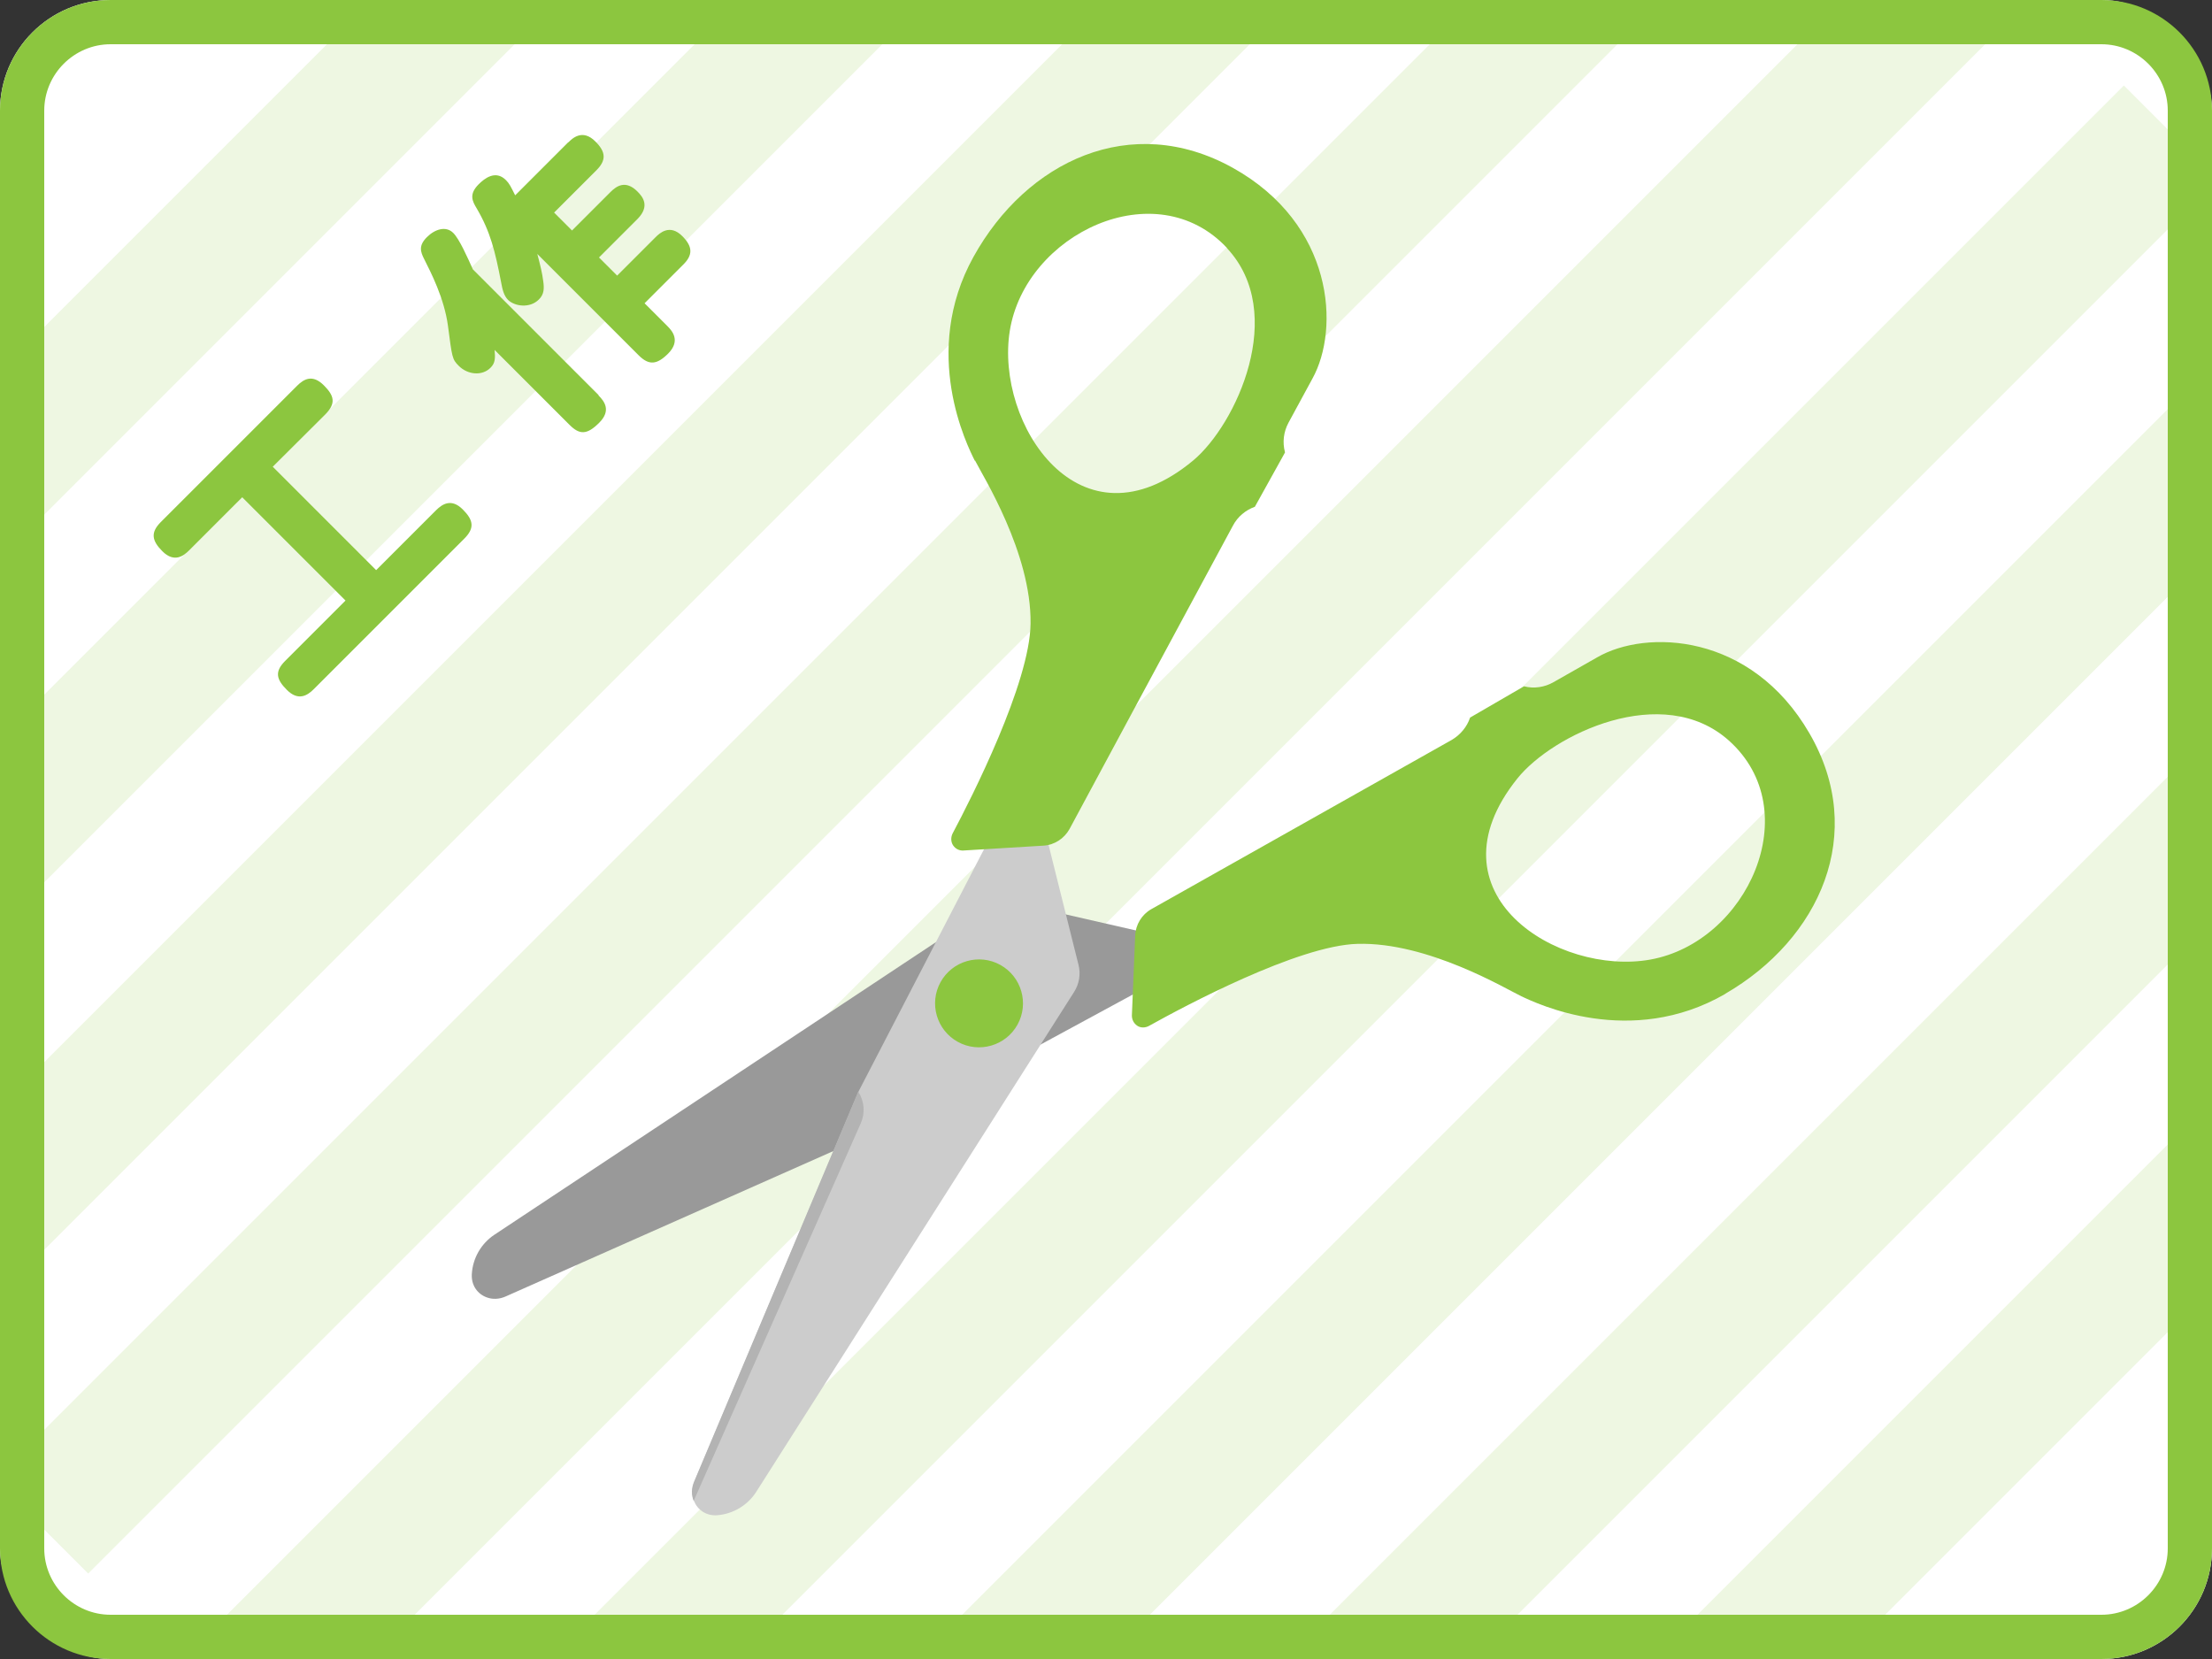 <?xml version="1.0" encoding="UTF-8"?>
<svg id="PC" xmlns="http://www.w3.org/2000/svg" width="100" height="75" xmlns:xlink="http://www.w3.org/1999/xlink" viewBox="0 0 100 75">
  <rect x="0" y="0" width="100" height="75" fill="#333333" stroke="none"/>
  <defs>
    <style>
      .cls-1 {
        fill: #8cc63f;
      }

      .cls-2 {
        fill: #fff;
      }

      .cls-3 {
        fill: none;
      }

      .cls-4 {
        fill: #f26522;
      }

      .cls-5 {
        clip-path: url(#clippath-1);
      }

      .cls-6 {
        opacity: .15;
      }

      .cls-7 {
        clip-path: url(#clippath-3);
      }

      .cls-8 {
        fill: #fe8596;
      }

      .cls-9 {
        fill: #999;
      }

      .cls-10 {
        fill: #ff9b00;
      }

      .cls-11 {
        fill: #ccc;
      }

      .cls-12 {
        fill: #b3b3b3;
      }

      .cls-13 {
        clip-path: url(#clippath-2);
      }

      .cls-14 {
        clip-path: url(#clippath);
      }
    </style>
    <clipPath id="clippath">
      <rect class="cls-3" x="-117.45" width="100" height="75" rx="5" ry="5"/>
    </clipPath>
    <clipPath id="clippath-1">
      <rect class="cls-3" x="0" width="100" height="75" rx="5" ry="5"/>
    </clipPath>
    <clipPath id="clippath-2">
      <rect class="cls-3" x="-82.6" y="125.88" width="154" height="115" rx="7.68" ry="7.68"/>
    </clipPath>
    <clipPath id="clippath-3">
      <rect class="cls-3" x="129.83" y="125.88" width="154" height="115" rx="7.68" ry="7.68"/>
    </clipPath>
  </defs>
  <g class="cls-14">
    <g class="cls-6">
      <rect class="cls-8" x="-90.52" y="67.74" width="112.64" height="6" transform="translate(-60.04 -3.47) rotate(-45)"/>
    </g>
  </g>
  <g>
    <g>
      <rect class="cls-2" x="0" width="100" height="75" rx="5" ry="5"/>
      <g class="cls-5">
        <g class="cls-6">
          <rect class="cls-1" x="-39.56" y="1.26" width="112.64" height="6" transform="translate(1.9 13.1) rotate(-45)"/>
          <rect class="cls-1" x="-31.25" y="9.57" width="112.64" height="6" transform="translate(-1.54 21.41) rotate(-45)"/>
          <rect class="cls-1" x="-22.94" y="17.88" width="112.64" height="6" transform="translate(-4.99 29.72) rotate(-45)"/>
          <rect class="cls-1" x="-14.63" y="26.19" width="112.64" height="6" transform="translate(-8.43 38.03) rotate(-45)"/>
          <rect class="cls-1" x="-6.32" y="34.5" width="112.64" height="6" transform="translate(-11.87 46.34) rotate(-45)"/>
          <rect class="cls-1" x="1.99" y="42.81" width="112.64" height="6" transform="translate(-15.31 54.65) rotate(-45)"/>
          <rect class="cls-1" x="10.3" y="51.12" width="112.64" height="6" transform="translate(-18.76 62.96) rotate(-45)"/>
          <rect class="cls-1" x="18.61" y="59.43" width="112.64" height="6" transform="translate(-22.2 71.27) rotate(-45)"/>
          <rect class="cls-1" x="26.92" y="67.74" width="112.64" height="6" transform="translate(-25.64 79.58) rotate(-45)"/>
        </g>
      </g>
      <g>
        <g>
          <g>
            <g>
              <path class="cls-9" d="M53.01,43.99l-.1-1.57-7.04-1.61c-.41-.1-.85-.02-1.2.22l-22.32,14.79c-.6.4-.98,1.06-1.02,1.78-.03.51.26.9.67,1.05.26.1.57.09.86-.04l17.49-7.76.04-.02,12.63-6.85Z"/>
              <path class="cls-4" d="M43.24,43.61c-.95.55-1.27,1.77-.72,2.72.55.95,1.77,1.27,2.72.72.95-.55,1.27-1.77.72-2.72-.55-.95-1.77-1.27-2.72-.72Z"/>
            </g>
            <path class="cls-1" d="M74.61,43.38c-4.16.75-10.2-2.97-6.01-8.19,1.59-1.98,6.56-4.39,9.56-1.71,3.54,3.17.83,9.11-3.55,9.9ZM77.99,44.93c4.28-2.48,6.44-7.25,3.81-11.78-2.63-4.54-7.38-4.72-9.6-3.43-.33.19-1.03.59-1.97,1.12-.4.23-.88.3-1.32.19,0,0-.02,0-.02,0l-2.43,1.41s0,0,0,0c-.14.42-.44.78-.83,1.01-5.08,2.86-11.48,6.47-13.58,7.65-.43.24-.71.7-.73,1.19l-.15,3.62c0,.18.08.35.24.46.16.11.38.1.55,0,1.56-.87,6.72-3.63,9.41-3.7,3.19-.09,6.73,2.05,7.41,2.37.68.32,4.93,2.37,9.22-.11Z"/>
          </g>
          <g>
            <g>
              <path class="cls-11" d="M45.44,36.55l1.57.07,1.75,7.01c.1.41.03.85-.2,1.21l-14.37,22.6c-.39.61-1.04,1-1.76,1.06-.51.04-.9-.25-1.06-.65-.1-.26-.1-.56.02-.87l7.42-17.63.02-.04,6.61-12.76Z"/>
              <path class="cls-12" d="M31.38,66.98c-.13.3-.13.61-.02.87l7.55-17.06c.21-.47.17-1-.11-1.44l-7.42,17.63Z"/>
              <path class="cls-1" d="M46,46.32c-.53.96-1.74,1.31-2.7.78-.96-.53-1.31-1.74-.78-2.7.53-.96,1.74-1.31,2.7-.78.96.53,1.31,1.74.78,2.7Z"/>
            </g>
            <path class="cls-1" d="M55.47,11.22c2.74,2.94.42,7.96-1.52,9.59-5.14,4.28-8.97-1.67-8.3-5.85.7-4.39,6.6-7.21,9.83-3.74ZM44.08,20.82c.34.68,2.55,4.17,2.51,7.37-.03,2.69-2.68,7.9-3.52,9.48-.09.17-.09.39.02.55.11.16.28.24.46.23l3.62-.22c.5-.03.94-.32,1.18-.75,1.14-2.12,4.62-8.59,7.39-13.72.21-.4.57-.7.99-.85,0,0,0,0,0,0l1.36-2.45s0-.02,0-.02c-.12-.45-.06-.92.16-1.33.52-.95.9-1.66,1.08-1.99,1.25-2.25.98-6.99-3.61-9.54-4.59-2.54-9.31-.3-11.71,4.03-2.4,4.33-.28,8.54.06,9.22Z"/>
          </g>
        </g>
        <path class="cls-1" d="M95,2c1.65,0,3,1.35,3,3v65c0,1.65-1.35,3-3,3H5c-1.65,0-3-1.35-3-3V5c0-1.65,1.35-3,3-3h90M95,0H5C2.24,0,0,2.24,0,5v65c0,2.76,2.24,5,5,5h90c2.76,0,5-2.24,5-5V5C100,2.24,97.76,0,95,0h0Z"/>
      </g>
    </g>
    <g>
      <path class="cls-1" d="M17.01,25.77l2.7-2.7c.29-.29.7-.55,1.21-.04.47.47.56.83.07,1.32l-6.81,6.81c-.29.29-.7.54-1.21.03-.47-.47-.57-.82-.08-1.31l2.73-2.73-4.67-4.67-2.4,2.4c-.23.23-.66.59-1.21.04-.48-.48-.54-.85-.07-1.32l6.16-6.16c.31-.31.7-.53,1.21-.02.47.47.56.81.07,1.31l-2.38,2.37,4.67,4.67Z"/>
      <path class="cls-1" d="M27.06,17.88c.25.25.59.67.03,1.23s-.89.55-1.35.09l-3.38-3.38c.03.35.04.59-.19.81-.37.37-1.02.32-1.43-.09-.3-.3-.3-.37-.49-1.82-.17-1.25-.78-2.42-1.07-3-.18-.35-.26-.62.12-1,.36-.36.86-.52,1.19-.19.28.28.63,1.08.89,1.65l5.68,5.68ZM25.7,6.43c.16-.16.63-.63,1.22-.03.47.47.5.84.04,1.3l-1.91,1.91.81.81,1.74-1.74c.27-.27.68-.56,1.22-.02.23.23.58.65,0,1.24l-1.74,1.74.82.82,1.74-1.74c.17-.17.64-.62,1.21-.04.48.48.47.86.03,1.29l-1.74,1.74,1.04,1.04c.22.22.59.66.03,1.23-.51.51-.87.55-1.34.08l-4.58-4.58c.14.53.22.85.27,1.24.04.3.05.58-.2.82-.41.41-1.09.31-1.39.02-.2-.2-.26-.5-.31-.77-.28-1.45-.49-2.31-1.11-3.37-.2-.33-.36-.64.09-1.09.26-.26.76-.66,1.23-.19.16.16.22.29.42.69l2.39-2.39Z"/>
    </g>
  </g>
  <g class="cls-13">
    <g class="cls-6">
      <rect class="cls-10" x="-143.33" y="129.41" width="173.09" height="6" transform="translate(-109.97 -1.49) rotate(-44.87)"/>
    </g>
  </g>
  <g class="cls-7">
    <g class="cls-6">
      <rect class="cls-8" x="69.09" y="129.41" width="173.09" height="6" transform="translate(-48.08 148.39) rotate(-44.87)"/>
    </g>
  </g>
</svg>